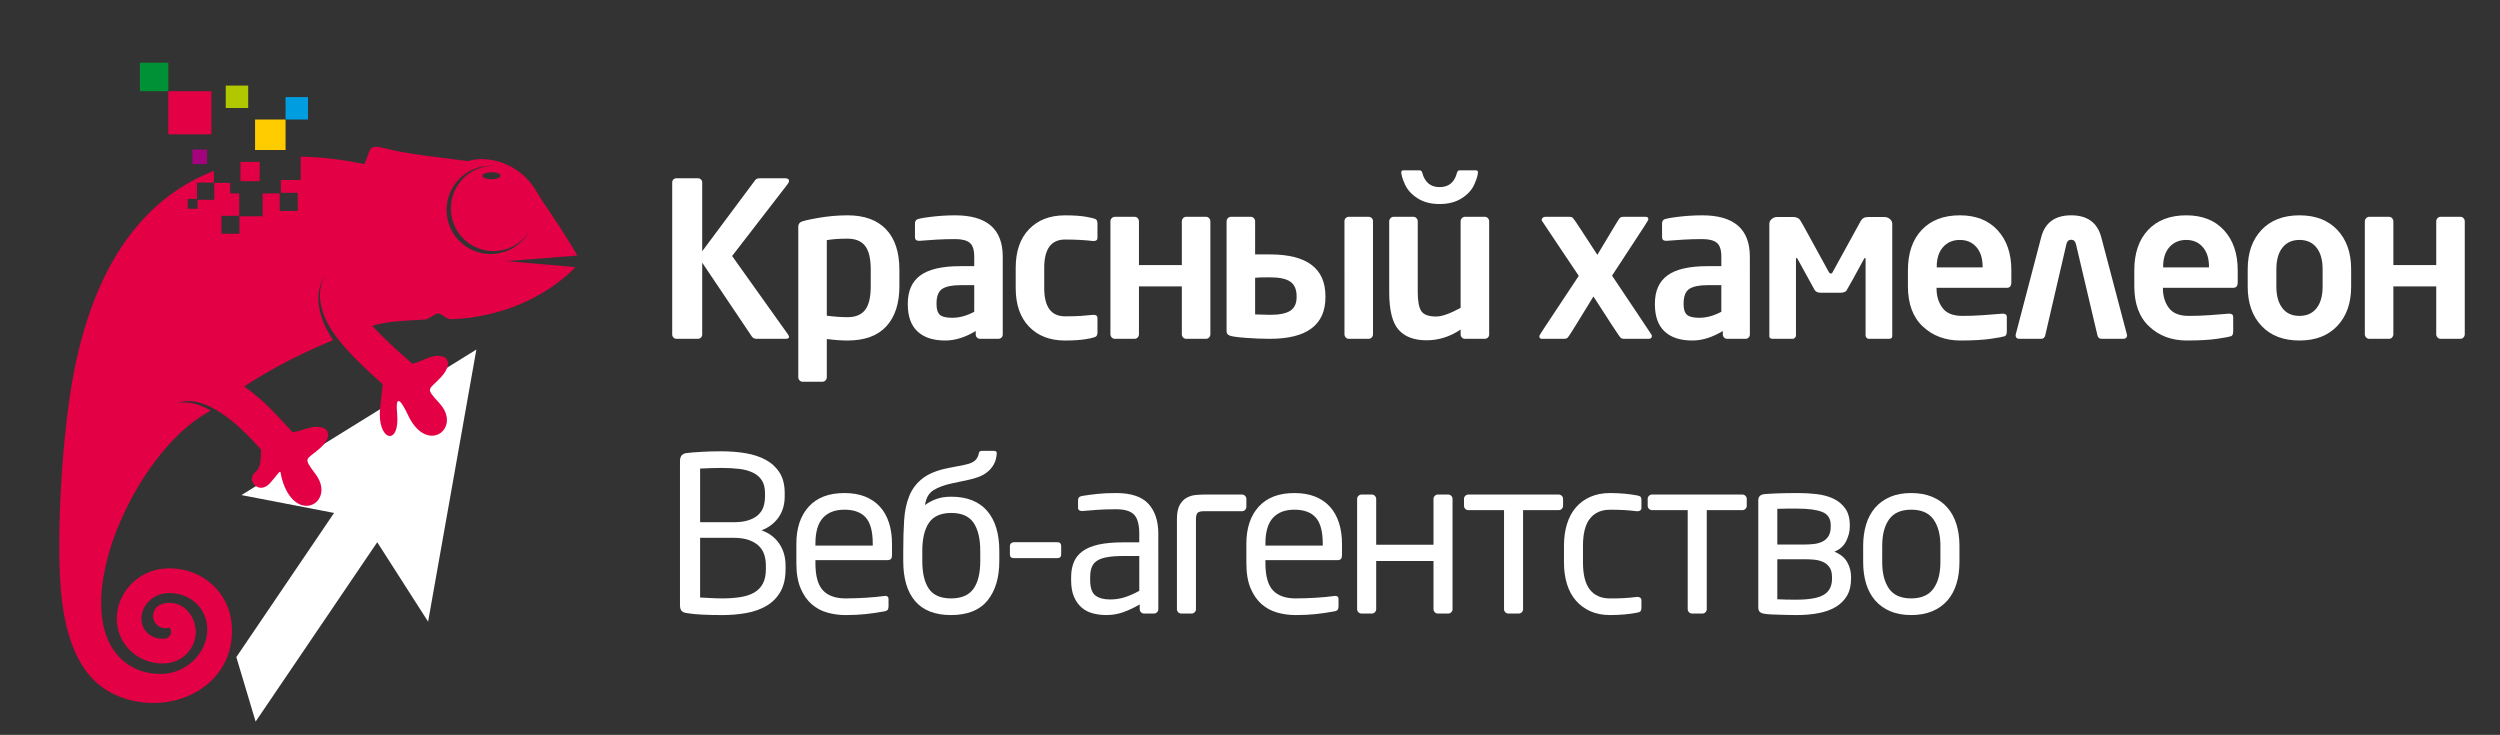 <?xml version="1.0" encoding="utf-8"?>
<!-- Generator: Adobe Illustrator 15.0.2, SVG Export Plug-In . SVG Version: 6.00 Build 0)  -->
<!DOCTYPE svg PUBLIC "-//W3C//DTD SVG 1.1//EN" "http://www.w3.org/Graphics/SVG/1.1/DTD/svg11.dtd">
<svg version="1.1" id="Layer_1" xmlns="http://www.w3.org/2000/svg" xmlns:xlink="http://www.w3.org/1999/xlink" x="0px" y="0px"
	 width="242.667px" height="71.333px" viewBox="0 0 242.667 71.333" enable-background="new 0 0 242.667 71.333"
	 xml:space="preserve">
<rect x="0" y="0" width="242.667" height="71.333" fill="#333333" stroke="none"/>
<g>
	<polygon fill="#FFFFFF" points="36.617,52.631 41.555,60.342 46.24,33.929 23.436,48.057 32.427,49.79 22.94,63.782 24.812,70.042 
			"/>
	<path fill="#E30045" d="M55.289,23.55c-1.916-3.113-2.321-3.429-3.205-4.953c-1.709-2.949-4.975-3.53-6.625-2.956
		c-2.726-0.365-5.691-0.627-8.193-1.266c-1.553-0.396-1.275,0.163-1.888,1.554c-2.134-0.442-4.206-0.688-6.194-0.722v2.265h-1.926
		v1.244h1.647v1.758h-1.758v-1.702h-1.653v2.218h-2.251v1.7h-1.744v-1.744h1.722v-2.174h-0.88v-1.024h-1.547v1.647h-1.618v0.868
		h-0.957v-0.957h0.906v-1.58h1.637v-1.135c-6.718,2.596-11.684,8.963-13.708,20.188C6.073,42.215,5.49,51.254,5.869,56.75
		c0.313,4.541,1.544,8.969,5.299,10.684c5.163,2.359,11.781-0.648,11.331-6.781c-0.115-1.576-0.825-2.949-1.915-3.931
		c-1.081-0.974-2.529-1.556-4.134-1.556c-0.146,0-0.308,0.008-0.486,0.02c-1.276,0.093-2.43,0.677-3.262,1.544
		c-0.844,0.88-1.366,2.054-1.366,3.312c0,0.096,0.005,0.205,0.014,0.326c0.084,1.158,0.607,2.168,1.408,2.891
		c0.792,0.713,1.852,1.139,3.022,1.139c0.103,0,0.221-0.004,0.353-0.016c0.791-0.057,1.505-0.418,2.02-0.955
		c0.526-0.547,0.852-1.28,0.852-2.069c0-0.313-0.053-0.638-0.153-0.953c-0.156-0.487-0.431-0.937-0.805-1.271
		c-0.426-0.381-0.961-0.617-1.582-0.617c-0.241,0-0.5,0.041-0.776,0.129c-0.628,0.199-0.976,0.871-0.777,1.499
		c0.199,0.629,0.871,0.978,1.499,0.778c0.013-0.004,0.028-0.006,0.045-0.008c0.049,0.047,0.09,0.121,0.119,0.211
		c0.021,0.064,0.032,0.145,0.032,0.231c0,0.151-0.067,0.297-0.177,0.412c-0.121,0.126-0.286,0.211-0.464,0.224
		C15.914,61.999,15.853,62,15.778,62c-0.561,0-1.058-0.195-1.421-0.521c-0.353-0.316-0.583-0.766-0.62-1.277
		c-0.003-0.037-0.005-0.09-0.005-0.158c0-0.621,0.265-1.207,0.692-1.652c0.439-0.457,1.043-0.766,1.707-0.813
		c0.093-0.008,0.199-0.011,0.318-0.011c0.995,0,1.881,0.351,2.532,0.937c0.641,0.578,1.059,1.389,1.127,2.32
		c0.006,0.077,0.009,0.17,0.009,0.279c0,1.091-0.461,2.117-1.207,2.893c-0.756,0.789-1.799,1.318-2.948,1.402
		c-0.138,0.01-0.29,0.016-0.453,0.016c-1.427,0-2.703-0.506-3.642-1.352C6.331,59.081,13,44.002,20.159,40.03
		c0.102-0.057,0.197-0.123,0.288-0.193c-0.13-0.073-0.258-0.142-0.386-0.203c-0.957-0.471-1.811-0.645-2.564-0.557
		c-0.128,0.016-0.254,0.039-0.379,0.069c0.252-0.099,0.511-0.164,0.775-0.194c0.754-0.089,1.608,0.084,2.565,0.555
		c1.25,0.615,2.638,1.711,4.168,3.354l0,0c0.229,0.255,0.466,0.517,0.712,0.781c-0.044,0.657,0.08,1.669-0.566,2.196
		c-0.933,0.766,0.371,2.287,1.466,1.027c1.329-1.525,0.776-1.342,1.241-0.009c1.43,4.099,5.127,1.817,3.158-0.823
		c-1.287-1.726-0.918-1.328,0.43-2.533c1.536-1.373,0.704-2.594-1.505-1.838c-0.392,0.133-0.779,0.233-1.162,0.291
		c-1.016-1.08-1.916-2.139-3.105-3.185c-0.541-0.476-1.071-0.896-1.592-1.263c2.94-1.904,5.856-3.352,8.626-4.487
		c-0.543-0.836-0.934-1.618-1.158-2.365c-0.438-1.46-0.355-2.711,0.313-3.824c-0.587,1.177-0.565,2.442,0.005,3.872
		c0.768,1.927,2.725,4,5.658,6.595L36.9,39.57c-0.35,3.22,1.959,3.884,1.646,0.533C38.359,38.088,39.002,39,39.6,40.282
		c1.834,3.932,5.282,1.293,3.059-1.138c-1.452-1.587-1.045-1.229,0.174-2.563c1.391-1.521,0.441-2.653-1.682-1.679
		c-0.375,0.172-0.751,0.312-1.127,0.406c-1.633-1.419-2.949-2.634-3.891-3.684c1.529-0.438,2.587-0.461,5.252-0.614l1.014-0.58
		c0.656-0.014,0.793,0.579,1.431,0.556c4.731-0.175,9.117-2.096,11.991-5.017l0.032-0.034l-6.689-0.593l6.862-0.534
		C55.877,24.458,55.601,24.057,55.289,23.55L55.289,23.55z M47.633,16.091c2.366,0,4.285,1.918,4.285,4.284
		s-1.919,4.284-4.285,4.284c-2.365,0-4.284-1.918-4.284-4.284S45.268,16.091,47.633,16.091z"/>
	<path fill="#E30045" d="M47.902,16.091c-2.285,0-4.141,1.854-4.141,4.141c0,2.286,1.855,4.14,4.141,4.14
		c2.287,0,4.141-1.854,4.141-4.14C52.043,17.944,50.189,16.091,47.902,16.091L47.902,16.091z M47.703,16.721
		c0.486,0,0.881,0.152,0.881,0.339c0,0.188-0.395,0.341-0.881,0.341c-0.486,0-0.881-0.152-0.881-0.341
		C46.822,16.873,47.217,16.721,47.703,16.721z"/>
	<rect x="16.331" y="8.852" fill="#E30045" width="4.187" height="4.187"/>
	<rect x="13.578" y="6.088" fill="#009036" width="2.763" height="2.764"/>
	<rect x="24.758" y="11.601" fill="#FFCC00" width="2.96" height="2.96"/>
	<rect x="27.718" y="9.424" fill="#009EE0" width="2.177" height="2.177"/>
	<rect x="21.913" y="8.307" fill="#B1C800" width="2.177" height="2.177"/>
	<rect x="18.674" y="14.515" fill="#A5027D" width="1.418" height="1.418"/>
	<rect x="23.339" y="15.715" fill="#E30045" width="1.869" height="1.868"/>
</g>
<g>
	<path fill="#FFFFFF" d="M71.063,24.849l5.414,7.598c0.075,0.116,0.113,0.202,0.113,0.256c0,0.123-0.106,0.185-0.318,0.185h-2.82
		c-0.219,0-0.379-0.079-0.481-0.236l-4.81-7.157v6.973c0,0.116-0.041,0.215-0.123,0.297s-0.181,0.123-0.297,0.123H65.67
		c-0.116,0-0.216-0.041-0.298-0.123s-0.123-0.181-0.123-0.297V17.702c0-0.109,0.039-0.203,0.118-0.282
		c0.079-0.079,0.18-0.118,0.303-0.118h2.071c0.116,0,0.215,0.04,0.297,0.118s0.123,0.172,0.123,0.282v6.686l5.148-6.911
		c0.082-0.116,0.242-0.174,0.481-0.174h2.399c0.267,0,0.4,0.085,0.4,0.256c0,0.096-0.052,0.208-0.154,0.338L71.063,24.849z"/>
	<path fill="#FFFFFF" d="M87.301,27.781c0,1.675-0.422,2.972-1.267,3.892c-0.845,0.92-2.097,1.379-3.758,1.379
		c-0.608,0-1.282-0.048-2.021-0.144v3.721c0,0.109-0.041,0.207-0.123,0.293s-0.181,0.129-0.297,0.129h-1.928
		c-0.116,0-0.215-0.043-0.297-0.129s-0.123-0.184-0.123-0.293V22.008c0-0.198,0.074-0.347,0.225-0.446s0.711-0.234,1.682-0.405
		c0.971-0.171,1.932-0.256,2.882-0.256c1.627,0,2.871,0.453,3.732,1.359c0.861,0.906,1.292,2.209,1.292,3.912L87.301,27.781
		L87.301,27.781z M84.521,27.781v-1.61c0-1.066-0.183-1.833-0.548-2.302c-0.366-0.468-0.932-0.702-1.697-0.702
		c-0.834,0-1.507,0.048-2.021,0.144v7.332c0.725,0.096,1.398,0.144,2.021,0.144c0.766,0,1.331-0.234,1.697-0.703
		C84.339,29.615,84.521,28.848,84.521,27.781z"/>
	<path fill="#FFFFFF" d="M97.335,32.467c0,0.116-0.041,0.215-0.123,0.297s-0.181,0.123-0.298,0.123h-1.783
		c-0.117,0-0.216-0.041-0.298-0.123s-0.123-0.181-0.123-0.297v-0.338c-1.012,0.615-1.999,0.923-2.964,0.923
		c-1.168,0-2.065-0.294-2.691-0.882c-0.625-0.588-0.938-1.463-0.938-2.625v-0.082c0-1.224,0.406-2.134,1.22-2.732
		s2.116-0.897,3.907-0.897h1.322V24.91c0-0.656-0.146-1.104-0.436-1.343c-0.291-0.239-0.761-0.359-1.41-0.359
		c-0.636,0-1.244,0.017-1.825,0.051l-1.6,0.113h-0.103c-0.253,0-0.379-0.12-0.379-0.359V21.67c0-0.144,0.053-0.258,0.158-0.344
		c0.105-0.085,0.561-0.177,1.364-0.276c0.803-0.099,1.598-0.149,2.384-0.149c3.076,0,4.614,1.336,4.614,4.009v7.557H97.335z
		 M94.566,30.263v-2.584h-1.322c-0.814,0-1.407,0.12-1.779,0.359c-0.373,0.239-0.559,0.714-0.559,1.425v0.082
		c0,0.479,0.107,0.815,0.322,1.01c0.216,0.195,0.613,0.292,1.195,0.292C93.127,30.847,93.842,30.652,94.566,30.263z"/>
	<path fill="#FFFFFF" d="M106.529,32.242c0,0.198-0.047,0.337-0.139,0.416c-0.093,0.079-0.41,0.164-0.954,0.256
		c-0.543,0.093-1.229,0.139-2.056,0.139c-1.463,0-2.627-0.448-3.491-1.343c-0.865-0.896-1.298-2.146-1.298-3.753v-1.958
		c0-1.606,0.433-2.857,1.298-3.753c0.864-0.896,2.028-1.343,3.491-1.343c0.848,0,1.539,0.048,2.076,0.144
		c0.537,0.096,0.85,0.181,0.938,0.256c0.088,0.075,0.134,0.212,0.134,0.41v1.374c0,0.205-0.127,0.308-0.38,0.308h-0.062
		c-0.779-0.096-1.682-0.144-2.707-0.144c-1.347,0-2.02,0.916-2.02,2.748v1.958c0,1.832,0.673,2.748,2.02,2.748
		c0.649,0,1.166-0.014,1.549-0.041l1.158-0.103h0.062c0.253,0,0.38,0.103,0.38,0.308L106.529,32.242L106.529,32.242z"/>
	<path fill="#FFFFFF" d="M110.555,32.447c0,0.116-0.041,0.219-0.123,0.308s-0.182,0.133-0.298,0.133h-1.928
		c-0.109,0-0.207-0.044-0.292-0.133c-0.086-0.089-0.129-0.191-0.129-0.308V21.485c0-0.116,0.043-0.219,0.129-0.308
		c0.085-0.089,0.183-0.133,0.292-0.133h1.928c0.116,0,0.216,0.044,0.298,0.133c0.082,0.089,0.123,0.191,0.123,0.308v4.245h4.162
		v-4.245c0-0.116,0.041-0.219,0.123-0.308c0.082-0.089,0.182-0.133,0.298-0.133h1.928c0.116,0,0.216,0.044,0.298,0.133
		c0.082,0.089,0.123,0.191,0.123,0.308v10.961c0,0.116-0.041,0.219-0.123,0.308c-0.082,0.089-0.182,0.133-0.298,0.133h-1.928
		c-0.116,0-0.216-0.044-0.298-0.133s-0.123-0.191-0.123-0.308v-4.645h-4.162V32.447z"/>
	<path fill="#FFFFFF" d="M121.83,24.695h1.425c3.603,0,5.402,1.354,5.402,4.061v0.082c0,2.7-1.801,4.05-5.402,4.05
		c-0.726,0-1.498-0.031-2.317-0.092s-1.338-0.133-1.554-0.215c-0.215-0.082-0.323-0.212-0.323-0.39V21.485
		c0-0.116,0.041-0.219,0.123-0.308c0.082-0.089,0.182-0.133,0.298-0.133h1.928c0.116,0,0.216,0.044,0.298,0.133
		c0.082,0.089,0.123,0.191,0.123,0.308L121.83,24.695L121.83,24.695z M121.83,26.961v3.558c0.634,0.027,1.11,0.041,1.425,0.041
		c0.923,0,1.586-0.133,1.994-0.4c0.406-0.267,0.609-0.708,0.609-1.323v-0.082c0-0.656-0.201-1.126-0.605-1.41
		c-0.401-0.284-1.068-0.426-1.998-0.426C122.482,26.92,122.007,26.934,121.83,26.961z M133.273,32.447
		c0,0.116-0.041,0.219-0.123,0.308s-0.182,0.133-0.298,0.133h-1.929c-0.115,0-0.215-0.044-0.297-0.133s-0.123-0.191-0.123-0.308
		V21.465c0-0.116,0.041-0.215,0.123-0.297s0.182-0.123,0.297-0.123h1.929c0.116,0,0.216,0.041,0.298,0.123s0.123,0.181,0.123,0.297
		V32.447z"/>
	<path fill="#FFFFFF" d="M144.548,32.467c0,0.116-0.041,0.215-0.123,0.297s-0.182,0.123-0.297,0.123h-1.928
		c-0.117,0-0.217-0.041-0.299-0.123s-0.123-0.181-0.123-0.297v-0.482c-1.031,0.697-2.133,1.046-3.301,1.046
		c-1.211,0-2.118-0.342-2.723-1.025c-0.605-0.684-0.908-1.907-0.908-3.671v-6.85c0-0.116,0.043-0.219,0.129-0.308
		c0.085-0.089,0.184-0.133,0.292-0.133h1.928c0.116,0,0.216,0.044,0.298,0.133c0.082,0.089,0.123,0.191,0.123,0.308v6.85
		c0,0.896,0.115,1.518,0.348,1.866c0.234,0.348,0.716,0.523,1.447,0.523c0.547,0,1.336-0.28,2.367-0.841v-8.398
		c0-0.116,0.041-0.219,0.123-0.308c0.082-0.089,0.182-0.133,0.299-0.133h1.928c0.115,0,0.215,0.044,0.297,0.133
		c0.082,0.089,0.123,0.191,0.123,0.308V32.467z M136.253,16.533h1.537c0.138,0,0.227,0.082,0.268,0.246
		c0.246,0.923,0.807,1.384,1.682,1.384c0.883,0,1.442-0.461,1.682-1.384c0.041-0.164,0.135-0.246,0.277-0.246h1.527
		c0.156,0,0.234,0.058,0.234,0.174c0,0.26-0.114,0.655-0.348,1.185c-0.232,0.53-0.642,0.981-1.226,1.354
		c-0.585,0.373-1.302,0.559-2.147,0.559c-0.848,0-1.563-0.186-2.145-0.559c-0.58-0.373-0.989-0.824-1.225-1.354
		c-0.236-0.53-0.354-0.925-0.354-1.185C136.018,16.591,136.096,16.533,136.253,16.533z"/>
	<path fill="#FFFFFF" d="M156.476,26.756l2.432,3.63c0.928,1.388,1.399,2.095,1.413,2.123c0.015,0.028,0.021,0.062,0.021,0.103
		c0,0.185-0.105,0.277-0.317,0.277h-2.39c-0.131,0-0.232-0.031-0.309-0.092s-0.371-0.492-0.892-1.292l-1.765-2.728l-1.711,2.789
		c-0.465,0.759-0.737,1.169-0.815,1.23c-0.079,0.062-0.183,0.092-0.313,0.092h-2.162c-0.164,0-0.246-0.079-0.246-0.236
		c0-0.027,0.002-0.055,0.011-0.082c0.006-0.027,0.155-0.267,0.45-0.718l3.363-5.076l-2.267-3.384
		c-0.86-1.285-1.299-1.941-1.313-1.969c-0.014-0.028-0.021-0.055-0.021-0.082c0-0.075,0.034-0.144,0.103-0.205
		c0.069-0.061,0.147-0.092,0.235-0.092h2.399c0.115,0,0.211,0.034,0.287,0.103c0.074,0.068,0.342,0.455,0.799,1.159l1.58,2.43
		l1.855-3.086c0.145-0.239,0.249-0.4,0.318-0.482c0.066-0.082,0.188-0.123,0.357-0.123h2.164c0.17,0,0.256,0.075,0.256,0.226
		c0,0.034-0.004,0.065-0.016,0.092c-0.01,0.027-0.148,0.25-0.415,0.667L156.476,26.756z"/>
	<path fill="#FFFFFF" d="M169.854,32.467c0,0.116-0.041,0.215-0.123,0.297s-0.183,0.123-0.298,0.123h-1.784
		c-0.116,0-0.215-0.041-0.297-0.123s-0.123-0.181-0.123-0.297v-0.338c-1.013,0.615-2,0.923-2.964,0.923
		c-1.169,0-2.066-0.294-2.691-0.882s-0.938-1.463-0.938-2.625v-0.082c0-1.224,0.406-2.134,1.221-2.732
		c0.813-0.598,2.115-0.897,3.906-0.897h1.322V24.91c0-0.656-0.146-1.104-0.437-1.343c-0.29-0.239-0.761-0.359-1.41-0.359
		c-0.635,0-1.243,0.017-1.823,0.051l-1.601,0.113h-0.104c-0.252,0-0.379-0.12-0.379-0.359V21.67c0-0.144,0.053-0.258,0.16-0.344
		c0.104-0.085,0.561-0.177,1.362-0.276c0.804-0.099,1.599-0.149,2.384-0.149c3.076,0,4.615,1.336,4.615,4.009L169.854,32.467
		L169.854,32.467z M167.083,30.263v-2.584h-1.321c-0.813,0-1.406,0.12-1.779,0.359c-0.372,0.239-0.56,0.714-0.56,1.425v0.082
		c0,0.479,0.107,0.815,0.324,1.01c0.215,0.195,0.612,0.292,1.193,0.292C165.646,30.847,166.359,30.652,167.083,30.263z"/>
	<path fill="#FFFFFF" d="M183.671,32.652c0,0.157-0.112,0.236-0.338,0.236h-1.949c-0.074,0-0.143-0.034-0.204-0.103
		c-0.062-0.069-0.093-0.14-0.093-0.215v-7.393c0-0.096-0.021-0.144-0.063-0.144c-0.014,0-0.041,0.027-0.082,0.082l-1.076,1.969
		c-0.402,0.725-0.619,1.107-0.65,1.148c-0.03,0.041-0.1,0.082-0.205,0.123s-0.215,0.062-0.323,0.062h-1.929
		c-0.307,0-0.516-0.092-0.625-0.277l-1.66-3.025c-0.014-0.007-0.027-0.021-0.041-0.041c-0.021-0.027-0.034-0.041-0.041-0.041
		c-0.041,0-0.063,0.048-0.063,0.144v7.393c0,0.075-0.031,0.147-0.098,0.215c-0.064,0.068-0.132,0.103-0.199,0.103h-1.959
		c-0.219,0-0.328-0.079-0.328-0.236V21.711c0-0.171,0.075-0.321,0.227-0.451c0.15-0.13,0.324-0.195,0.521-0.195h1.6
		c0.105,0,0.203,0.017,0.299,0.051c0.096,0.034,0.18,0.082,0.251,0.144c0.071,0.063,0.233,0.325,0.487,0.79l2.349,4.286
		c0.067,0.144,0.149,0.215,0.246,0.215c0.067,0,0.112-0.027,0.133-0.082l2.748-5.004c0.144-0.267,0.379-0.4,0.707-0.4h1.601
		c0.205,0,0.383,0.065,0.532,0.195c0.15,0.13,0.228,0.28,0.228,0.451v10.941H183.671z"/>
	<path fill="#FFFFFF" d="M195.234,27.402c0,0.355-0.141,0.533-0.421,0.533h-6.839v0.062c0,0.738,0.189,1.367,0.574,1.887
		c0.382,0.52,1.027,0.779,1.938,0.779c0.678,0,1.35-0.024,2.02-0.072l1.847-0.144h0.063c0.252,0,0.379,0.105,0.379,0.318v1.384
		c0,0.273-0.068,0.436-0.205,0.487c-0.137,0.051-0.58,0.133-1.328,0.246c-0.748,0.112-1.741,0.169-2.979,0.169
		c-1.457,0-2.669-0.451-3.636-1.354c-0.968-0.902-1.451-2.208-1.451-3.917v-1.548c0-1.661,0.446-2.965,1.339-3.912
		c0.893-0.947,2.127-1.42,3.707-1.42c1.551,0,2.771,0.482,3.659,1.446c0.89,0.964,1.334,2.259,1.334,3.886L195.234,27.402
		L195.234,27.402z M192.445,25.956v-0.082c0-0.8-0.201-1.431-0.605-1.892c-0.402-0.462-0.937-0.692-1.6-0.692
		c-0.677,0-1.221,0.23-1.631,0.692c-0.41,0.461-0.615,1.092-0.615,1.892v0.082H192.445z"/>
	<path fill="#FFFFFF" d="M203.587,32.529l-2.082-8.839c-0.068-0.28-0.223-0.42-0.461-0.42c-0.239,0-0.395,0.14-0.463,0.42
		l-2.051,8.839c-0.055,0.239-0.188,0.359-0.398,0.359h-2.104c-0.253,0-0.379-0.12-0.379-0.359c0-0.014,0.008-0.048,0.021-0.103
		l2.461-9.393c0.369-1.422,1.34-2.133,2.912-2.133s2.545,0.711,2.922,2.133l2.503,9.495c0,0.239-0.128,0.359-0.38,0.359h-2.104
		C203.774,32.888,203.642,32.768,203.587,32.529z"/>
	<path fill="#FFFFFF" d="M217.208,27.402c0,0.355-0.14,0.533-0.42,0.533h-6.84v0.062c0,0.738,0.191,1.367,0.574,1.887
		c0.383,0.52,1.029,0.779,1.938,0.779c0.678,0,1.351-0.024,2.021-0.072l1.846-0.144h0.062c0.253,0,0.38,0.105,0.38,0.318v1.384
		c0,0.273-0.068,0.436-0.205,0.487c-0.137,0.051-0.579,0.133-1.328,0.246c-0.748,0.112-1.74,0.169-2.979,0.169
		c-1.457,0-2.668-0.451-3.635-1.354c-0.969-0.902-1.451-2.208-1.451-3.917v-1.548c0-1.661,0.445-2.965,1.338-3.912
		c0.893-0.947,2.128-1.42,3.707-1.42c1.552,0,2.771,0.482,3.66,1.446c0.889,0.964,1.332,2.259,1.332,3.886V27.402z M214.419,25.956
		v-0.082c0-0.8-0.201-1.431-0.604-1.892c-0.402-0.462-0.938-0.692-1.6-0.692c-0.678,0-1.221,0.23-1.631,0.692
		c-0.41,0.461-0.614,1.092-0.614,1.892v0.082H214.419z"/>
	<path fill="#FFFFFF" d="M228.218,27.822c0,1.593-0.445,2.863-1.338,3.81c-0.893,0.947-2.117,1.42-3.676,1.42
		c-1.565,0-2.795-0.473-3.688-1.42c-0.893-0.947-1.338-2.217-1.338-3.81V26.13c0-1.593,0.445-2.862,1.338-3.809
		c0.893-0.947,2.121-1.42,3.688-1.42c1.559,0,2.783,0.474,3.676,1.42c0.893,0.947,1.338,2.216,1.338,3.809V27.822z M225.449,27.822
		V26.13c0-0.896-0.195-1.593-0.589-2.092s-0.944-0.749-1.655-0.749s-1.264,0.25-1.656,0.749c-0.394,0.499-0.59,1.196-0.59,2.092
		v1.692c0,0.882,0.192,1.576,0.58,2.082c0.385,0.506,0.94,0.759,1.666,0.759c0.711,0,1.262-0.25,1.655-0.749
		S225.449,28.718,225.449,27.822z"/>
	<path fill="#FFFFFF" d="M232.316,32.447c0,0.116-0.041,0.219-0.123,0.308s-0.182,0.133-0.298,0.133h-1.929
		c-0.108,0-0.207-0.044-0.291-0.133c-0.086-0.089-0.129-0.191-0.129-0.308V21.485c0-0.116,0.043-0.219,0.129-0.308
		c0.084-0.089,0.183-0.133,0.291-0.133h1.929c0.116,0,0.216,0.044,0.298,0.133c0.082,0.089,0.123,0.191,0.123,0.308v4.245h4.162
		v-4.245c0-0.116,0.041-0.219,0.123-0.308c0.082-0.089,0.182-0.133,0.298-0.133h1.929c0.115,0,0.215,0.044,0.297,0.133
		c0.082,0.089,0.123,0.191,0.123,0.308v10.961c0,0.116-0.041,0.219-0.123,0.308s-0.182,0.133-0.297,0.133h-1.929
		c-0.116,0-0.216-0.044-0.298-0.133s-0.123-0.191-0.123-0.308v-4.645h-4.162V32.447z"/>
</g>
<g>
	<path fill="#FFFFFF" d="M76.252,55.245c0,0.883-0.165,1.611-0.494,2.187c-0.328,0.575-0.776,1.03-1.344,1.366
		c-0.566,0.336-1.222,0.572-1.963,0.705c-0.742,0.133-1.52,0.201-2.332,0.201c-0.699,0-1.344-0.015-1.932-0.043
		c-0.588-0.027-1.085-0.076-1.49-0.146c-0.238-0.028-0.414-0.098-0.525-0.21c-0.112-0.112-0.168-0.302-0.168-0.567V44.75
		c0-0.477,0.224-0.735,0.672-0.777c0.35-0.042,0.822-0.081,1.418-0.115c0.594-0.035,1.234-0.053,1.921-0.053
		c0.84,0,1.631,0.063,2.373,0.188c0.741,0.127,1.394,0.344,1.953,0.65c0.559,0.307,1.005,0.72,1.333,1.236
		c0.329,0.518,0.494,1.176,0.494,1.972v0.335c0,0.783-0.196,1.458-0.588,2.023c-0.393,0.566-0.945,0.99-1.659,1.27
		c0.728,0.252,1.298,0.68,1.712,1.283c0.412,0.604,0.619,1.311,0.619,2.123V55.245z M74.257,47.858c0-0.504-0.102-0.914-0.304-1.229
		c-0.202-0.315-0.488-0.563-0.858-0.746c-0.37-0.182-0.813-0.305-1.329-0.368S70.67,45.42,70.03,45.42
		c-0.363,0-0.727,0.008-1.089,0.021c-0.362,0.014-0.69,0.027-0.983,0.042v5.208h3.223c0.6,0,1.1-0.066,1.496-0.199
		c0.398-0.134,0.716-0.316,0.953-0.547c0.236-0.23,0.4-0.496,0.492-0.798c0.09-0.301,0.136-0.62,0.136-0.956L74.257,47.858
		L74.257,47.858z M74.341,54.881c0-0.352-0.049-0.688-0.147-1.012c-0.098-0.324-0.268-0.607-0.512-0.854
		c-0.244-0.246-0.568-0.442-0.974-0.591c-0.405-0.147-0.914-0.221-1.528-0.221h-3.223V58c0.349,0.014,0.708,0.031,1.078,0.053
		c0.369,0.021,0.735,0.031,1.098,0.031c0.643,0,1.225-0.043,1.748-0.127s0.967-0.231,1.33-0.442c0.362-0.21,0.641-0.499,0.837-0.864
		c0.195-0.365,0.293-0.835,0.293-1.412V54.881z"/>
	<path fill="#FFFFFF" d="M86.584,53.907c0,0.307-0.133,0.461-0.398,0.461H79.15v0.295c0,1.246,0.244,2.127,0.734,2.646
		c0.49,0.519,1.219,0.776,2.184,0.776c0.617,0,1.271-0.021,1.964-0.063c0.693-0.042,1.284-0.098,1.774-0.168
		c0.127-0.027,0.231-0.018,0.315,0.031c0.084,0.05,0.126,0.137,0.126,0.263v0.714c0,0.141-0.028,0.249-0.084,0.325
		c-0.057,0.077-0.168,0.13-0.336,0.158c-0.602,0.112-1.201,0.198-1.796,0.263c-0.595,0.063-1.249,0.094-1.964,0.094
		c-0.602,0-1.189-0.08-1.764-0.242c-0.574-0.16-1.081-0.434-1.522-0.818c-0.44-0.385-0.798-0.898-1.071-1.543
		c-0.272-0.645-0.409-1.456-0.409-2.436v-1.891c0-1.512,0.399-2.709,1.197-3.591s1.953-1.323,3.465-1.323
		c0.771,0,1.442,0.115,2.017,0.346c0.573,0.231,1.053,0.561,1.438,0.987c0.385,0.427,0.676,0.944,0.872,1.554
		s0.294,1.285,0.294,2.026V53.907z M84.715,52.771c0-1.188-0.228-2.037-0.683-2.541c-0.455-0.504-1.144-0.756-2.068-0.756
		c-0.91,0-1.606,0.267-2.089,0.798c-0.483,0.532-0.725,1.365-0.725,2.499v0.188h5.564L84.715,52.771L84.715,52.771z"/>
	<path fill="#FFFFFF" d="M97,54.452c0,1.625-0.385,2.905-1.152,3.844c-0.77,0.938-1.949,1.406-3.541,1.406
		c-1.537,0-2.693-0.447-3.469-1.344s-1.162-2.197-1.162-3.906v-0.966c0-1.092,0.027-2.086,0.084-2.981
		c0.056-0.896,0.224-1.688,0.504-2.373c0.279-0.687,0.717-1.256,1.313-1.713c0.595-0.455,1.432-0.787,2.51-0.996l1.512-0.295
		c0.531-0.111,0.889-0.262,1.07-0.451s0.295-0.402,0.336-0.641c0.014-0.183,0.119-0.273,0.315-0.273h1.177
		c0.182,0,0.266,0.091,0.252,0.273c-0.029,0.405-0.123,0.752-0.284,1.039c-0.161,0.287-0.367,0.532-0.619,0.735
		c-0.253,0.203-0.536,0.364-0.851,0.483s-0.641,0.213-0.978,0.283l-1.576,0.336c-0.743,0.154-1.35,0.375-1.819,0.662
		c-0.469,0.287-0.746,0.774-0.83,1.459c0.252-0.209,0.59-0.398,1.017-0.566c0.427-0.168,0.933-0.252,1.52-0.252
		c1.522,0,2.682,0.455,3.478,1.365C96.602,50.491,97,51.792,97,53.486V54.452z M95.151,53.477c0-1.188-0.218-2.1-0.651-2.734
		s-1.154-0.953-2.162-0.953c-1.008,0-1.729,0.318-2.164,0.953c-0.434,0.635-0.65,1.547-0.65,2.734v0.963
		c0,1.188,0.213,2.092,0.641,2.712c0.427,0.622,1.145,0.933,2.152,0.933c1.007,0,1.732-0.312,2.174-0.933
		c0.441-0.62,0.661-1.524,0.661-2.712L95.151,53.477L95.151,53.477z"/>
	<path fill="#FFFFFF" d="M102.606,54.179h-4.179c-0.266,0-0.399-0.119-0.399-0.356v-0.82c0-0.111,0.038-0.203,0.116-0.272
		c0.076-0.069,0.171-0.104,0.283-0.104h4.179c0.266,0,0.399,0.125,0.399,0.377v0.82C103.006,54.06,102.872,54.179,102.606,54.179z"
		/>
	<path fill="#FFFFFF" d="M112.434,59.135c0,0.111-0.041,0.209-0.125,0.294c-0.084,0.084-0.183,0.126-0.295,0.126h-0.966
		c-0.112,0-0.21-0.042-0.294-0.126c-0.084-0.085-0.126-0.183-0.126-0.294v-0.463c-0.504,0.295-1.022,0.539-1.554,0.736
		c-0.533,0.195-1.092,0.293-1.68,0.293c-0.449,0-0.879-0.052-1.292-0.158c-0.413-0.104-0.777-0.289-1.093-0.556
		c-0.314-0.266-0.566-0.616-0.756-1.05c-0.188-0.434-0.283-0.979-0.283-1.639v-0.252c0-0.56,0.088-1.053,0.263-1.479
		c0.175-0.427,0.462-0.784,0.86-1.071c0.399-0.287,0.921-0.5,1.564-0.641c0.645-0.141,1.436-0.21,2.373-0.21h1.555v-0.84
		c0-0.882-0.168-1.498-0.504-1.849c-0.336-0.35-0.918-0.524-1.743-0.524c-0.687,0-1.288,0.019-1.806,0.053
		c-0.519,0.035-0.987,0.073-1.407,0.115c-0.112,0.015-0.221,0-0.325-0.042c-0.105-0.042-0.158-0.141-0.158-0.294V48.53
		c0-0.224,0.147-0.357,0.441-0.398c0.434-0.07,0.906-0.133,1.418-0.189c0.51-0.057,1.123-0.084,1.837-0.084
		c1.456,0,2.503,0.35,3.14,1.051c0.637,0.699,0.955,1.666,0.955,2.897L112.434,59.135L112.434,59.135z M110.586,53.969h-1.555
		c-0.629,0-1.154,0.039-1.574,0.115s-0.749,0.195-0.987,0.356c-0.238,0.161-0.406,0.371-0.504,0.63
		c-0.099,0.26-0.147,0.578-0.147,0.956v0.252c0,0.757,0.168,1.265,0.504,1.522c0.336,0.259,0.813,0.388,1.429,0.388
		c0.489,0,0.958-0.069,1.407-0.21c0.447-0.141,0.924-0.35,1.428-0.63L110.586,53.969L110.586,53.969z"/>
	<path fill="#FFFFFF" d="M116.887,49.622c-0.322,0-0.536,0.053-0.641,0.157s-0.158,0.318-0.158,0.64v8.717
		c0,0.113-0.042,0.209-0.126,0.294c-0.084,0.084-0.183,0.125-0.294,0.125h-1.008c-0.112,0-0.21-0.042-0.294-0.126
		s-0.126-0.182-0.126-0.295v-8.735c0-0.603,0.091-1.063,0.273-1.386c0.182-0.322,0.408-0.557,0.682-0.704
		c0.274-0.147,0.563-0.233,0.871-0.263c0.309-0.027,0.582-0.041,0.82-0.041h3.674c0.112,0,0.211,0.041,0.295,0.127
		c0.084,0.084,0.125,0.185,0.125,0.298v0.766c0,0.113-0.041,0.214-0.125,0.298c-0.084,0.086-0.183,0.127-0.295,0.127h-3.673V49.622z
		"/>
	<path fill="#FFFFFF" d="M130.263,53.907c0,0.307-0.133,0.461-0.398,0.461h-7.035v0.295c0,1.246,0.246,2.127,0.735,2.646
		c0.49,0.519,1.218,0.776,2.185,0.776c0.615,0,1.271-0.021,1.963-0.063s1.285-0.098,1.774-0.168
		c0.126-0.027,0.229-0.018,0.313,0.031c0.084,0.05,0.127,0.137,0.127,0.263v0.714c0,0.141-0.027,0.249-0.084,0.325
		c-0.057,0.077-0.168,0.13-0.336,0.158c-0.603,0.112-1.2,0.198-1.797,0.263c-0.594,0.063-1.248,0.094-1.963,0.094
		c-0.602,0-1.188-0.08-1.764-0.242c-0.574-0.16-1.082-0.434-1.523-0.818c-0.439-0.385-0.796-0.898-1.069-1.543
		s-0.41-1.456-0.41-2.436v-1.891c0-1.512,0.4-2.709,1.197-3.591c0.799-0.882,1.952-1.323,3.465-1.323
		c0.771,0,1.442,0.115,2.017,0.346c0.575,0.231,1.055,0.561,1.438,0.987c0.385,0.427,0.675,0.944,0.87,1.554
		c0.197,0.609,0.295,1.285,0.295,2.026V53.907z M128.395,52.771c0-1.188-0.229-2.037-0.685-2.541s-1.144-0.756-2.067-0.756
		c-0.91,0-1.604,0.267-2.089,0.798c-0.483,0.532-0.725,1.365-0.725,2.499v0.188h5.564L128.395,52.771L128.395,52.771z"/>
	<path fill="#FFFFFF" d="M140.869,59.429c-0.086,0.084-0.184,0.126-0.295,0.126h-1.009c-0.112,0-0.21-0.042-0.294-0.126
		c-0.084-0.085-0.126-0.183-0.126-0.294v-4.684h-5.563v4.684c0,0.111-0.043,0.209-0.127,0.294c-0.084,0.084-0.183,0.126-0.293,0.126
		h-1.01c-0.111,0-0.21-0.042-0.294-0.126c-0.084-0.085-0.126-0.183-0.126-0.294V48.424c0-0.111,0.042-0.209,0.126-0.293
		s0.183-0.127,0.294-0.127h1.01c0.11,0,0.209,0.043,0.293,0.127s0.127,0.182,0.127,0.293v4.453h5.563v-4.453
		c0-0.111,0.042-0.209,0.126-0.293s0.182-0.127,0.294-0.127h1.009c0.111,0,0.209,0.043,0.295,0.127
		c0.084,0.084,0.125,0.182,0.125,0.293v10.711C140.994,59.247,140.953,59.344,140.869,59.429z"/>
	<path fill="#FFFFFF" d="M151.598,49.393c-0.084,0.083-0.183,0.124-0.294,0.124h-3.465v9.616c0,0.113-0.043,0.211-0.127,0.295
		s-0.182,0.126-0.293,0.126h-1.008c-0.113,0-0.211-0.042-0.295-0.126s-0.125-0.182-0.125-0.295v-9.616h-3.466
		c-0.112,0-0.21-0.041-0.294-0.124s-0.126-0.18-0.126-0.29v-0.685c0-0.109,0.042-0.207,0.126-0.289
		c0.084-0.084,0.182-0.125,0.294-0.125h8.776c0.113,0,0.211,0.043,0.295,0.125s0.126,0.18,0.126,0.289v0.685
		C151.724,49.213,151.682,49.31,151.598,49.393z"/>
	<path fill="#FFFFFF" d="M159.244,59.325c-0.058,0.069-0.168,0.118-0.336,0.146c-0.352,0.07-0.754,0.126-1.209,0.168
		s-0.928,0.063-1.416,0.063c-0.716,0-1.349-0.123-1.902-0.367c-0.553-0.246-1.021-0.588-1.405-1.029
		c-0.386-0.441-0.677-0.977-0.872-1.605c-0.195-0.63-0.294-1.33-0.294-2.101v-1.64c0-0.77,0.099-1.469,0.294-2.1
		c0.195-0.63,0.482-1.166,0.861-1.605c0.377-0.441,0.847-0.785,1.406-1.029c0.561-0.245,1.196-0.367,1.912-0.367
		c0.488,0,0.961,0.021,1.416,0.063c0.455,0.043,0.857,0.099,1.209,0.168c0.168,0.029,0.278,0.074,0.336,0.137
		c0.055,0.063,0.084,0.172,0.084,0.326v0.756c0,0.111-0.047,0.195-0.138,0.252c-0.092,0.057-0.192,0.076-0.306,0.063
		c-0.461-0.056-0.881-0.094-1.26-0.115c-0.377-0.021-0.826-0.031-1.344-0.031c-0.841,0-1.488,0.283-1.943,0.852
		c-0.455,0.566-0.682,1.445-0.682,2.635v1.638c0,1.19,0.225,2.067,0.672,2.636c0.447,0.566,1.1,0.85,1.953,0.85
		c0.518,0,0.967-0.01,1.344-0.03c0.379-0.021,0.799-0.06,1.26-0.116c0.113-0.014,0.214,0.007,0.306,0.063
		c0.091,0.057,0.138,0.141,0.138,0.252v0.756C159.328,59.149,159.298,59.254,159.244,59.325z"/>
	<path fill="#FFFFFF" d="M169.428,49.393c-0.085,0.083-0.183,0.124-0.294,0.124h-3.465v9.616c0,0.113-0.043,0.211-0.127,0.295
		s-0.182,0.126-0.293,0.126h-1.008c-0.113,0-0.211-0.042-0.295-0.126s-0.126-0.182-0.126-0.295v-9.616h-3.465
		c-0.112,0-0.21-0.041-0.294-0.124s-0.126-0.18-0.126-0.29v-0.685c0-0.109,0.042-0.207,0.126-0.289
		c0.084-0.084,0.182-0.125,0.294-0.125h8.776c0.113,0,0.211,0.043,0.295,0.125s0.125,0.18,0.125,0.289v0.685
		C169.554,49.213,169.512,49.31,169.428,49.393z"/>
	<path fill="#FFFFFF" d="M179.675,56.174c0,0.658-0.133,1.211-0.396,1.658c-0.266,0.449-0.636,0.813-1.109,1.092
		c-0.477,0.281-1.037,0.479-1.688,0.599c-0.648,0.119-1.352,0.179-2.105,0.179c-0.195,0-0.434-0.002-0.713-0.01
		c-0.279-0.007-0.564-0.014-0.857-0.021c-0.294-0.006-0.58-0.018-0.859-0.031s-0.503-0.035-0.67-0.063
		c-0.404-0.043-0.607-0.238-0.607-0.589V48.573c0-0.365,0.195-0.568,0.586-0.609c0.309-0.028,0.74-0.053,1.3-0.074
		c0.559-0.021,1.235-0.031,2.032-0.031c0.586,0,1.177,0.035,1.771,0.105c0.595,0.07,1.128,0.217,1.603,0.44
		c0.476,0.224,0.859,0.542,1.152,0.956s0.439,0.955,0.439,1.627v0.105c0,0.49-0.117,0.97-0.354,1.438
		c-0.234,0.469-0.615,0.809-1.141,1.02c0.581,0.238,0.996,0.576,1.246,1.019c0.248,0.44,0.373,0.927,0.373,1.459v0.147H179.675z
		 M177.703,50.987c0-0.645-0.272-1.074-0.82-1.292c-0.545-0.217-1.35-0.325-2.414-0.325c-0.321,0-0.665,0-1.028,0
		c-0.364,0-0.672,0.006-0.924,0.021v3.465h2.625c0.308,0,0.614-0.017,0.924-0.052c0.308-0.035,0.584-0.112,0.829-0.23
		c0.245-0.119,0.441-0.295,0.588-0.525c0.146-0.231,0.221-0.549,0.221-0.957V50.987L177.703,50.987z M177.828,56.027
		c0-0.405-0.08-0.726-0.24-0.956c-0.162-0.23-0.371-0.406-0.631-0.525s-0.549-0.191-0.871-0.221
		c-0.322-0.027-0.637-0.041-0.944-0.041h-2.625v3.885c0.321,0.014,0.622,0.024,0.901,0.031c0.281,0.008,0.582,0.01,0.903,0.01
		c1.288,0,2.194-0.16,2.72-0.482c0.524-0.322,0.787-0.84,0.787-1.555V56.027z"/>
	<path fill="#FFFFFF" d="M190.197,54.579c0,0.77-0.098,1.469-0.294,2.1c-0.196,0.63-0.489,1.169-0.882,1.617
		c-0.393,0.447-0.882,0.793-1.471,1.039c-0.588,0.244-1.268,0.367-2.036,0.367c-0.771,0-1.445-0.123-2.026-0.367
		c-0.58-0.246-1.066-0.592-1.46-1.039c-0.392-0.448-0.687-0.987-0.882-1.617c-0.195-0.631-0.294-1.33-0.294-2.1v-1.597
		c0-0.771,0.099-1.47,0.294-2.101c0.195-0.629,0.49-1.168,0.882-1.616c0.394-0.448,0.88-0.794,1.46-1.04
		c0.581-0.245,1.256-0.367,2.026-0.367s1.448,0.123,2.036,0.367c0.589,0.244,1.078,0.592,1.471,1.04s0.686,0.987,0.882,1.616
		c0.196,0.631,0.294,1.33,0.294,2.101V54.579z M188.35,52.981c0-1.078-0.224-1.932-0.672-2.563
		c-0.448-0.629-1.169-0.944-2.163-0.944c-0.98,0-1.694,0.312-2.143,0.935c-0.447,0.623-0.672,1.48-0.672,2.572v1.596
		c0,1.078,0.221,1.932,0.661,2.563c0.441,0.63,1.158,0.945,2.152,0.945c0.979,0,1.696-0.312,2.151-0.935s0.684-1.479,0.684-2.573
		L188.35,52.981L188.35,52.981z"/>
</g>
</svg>
